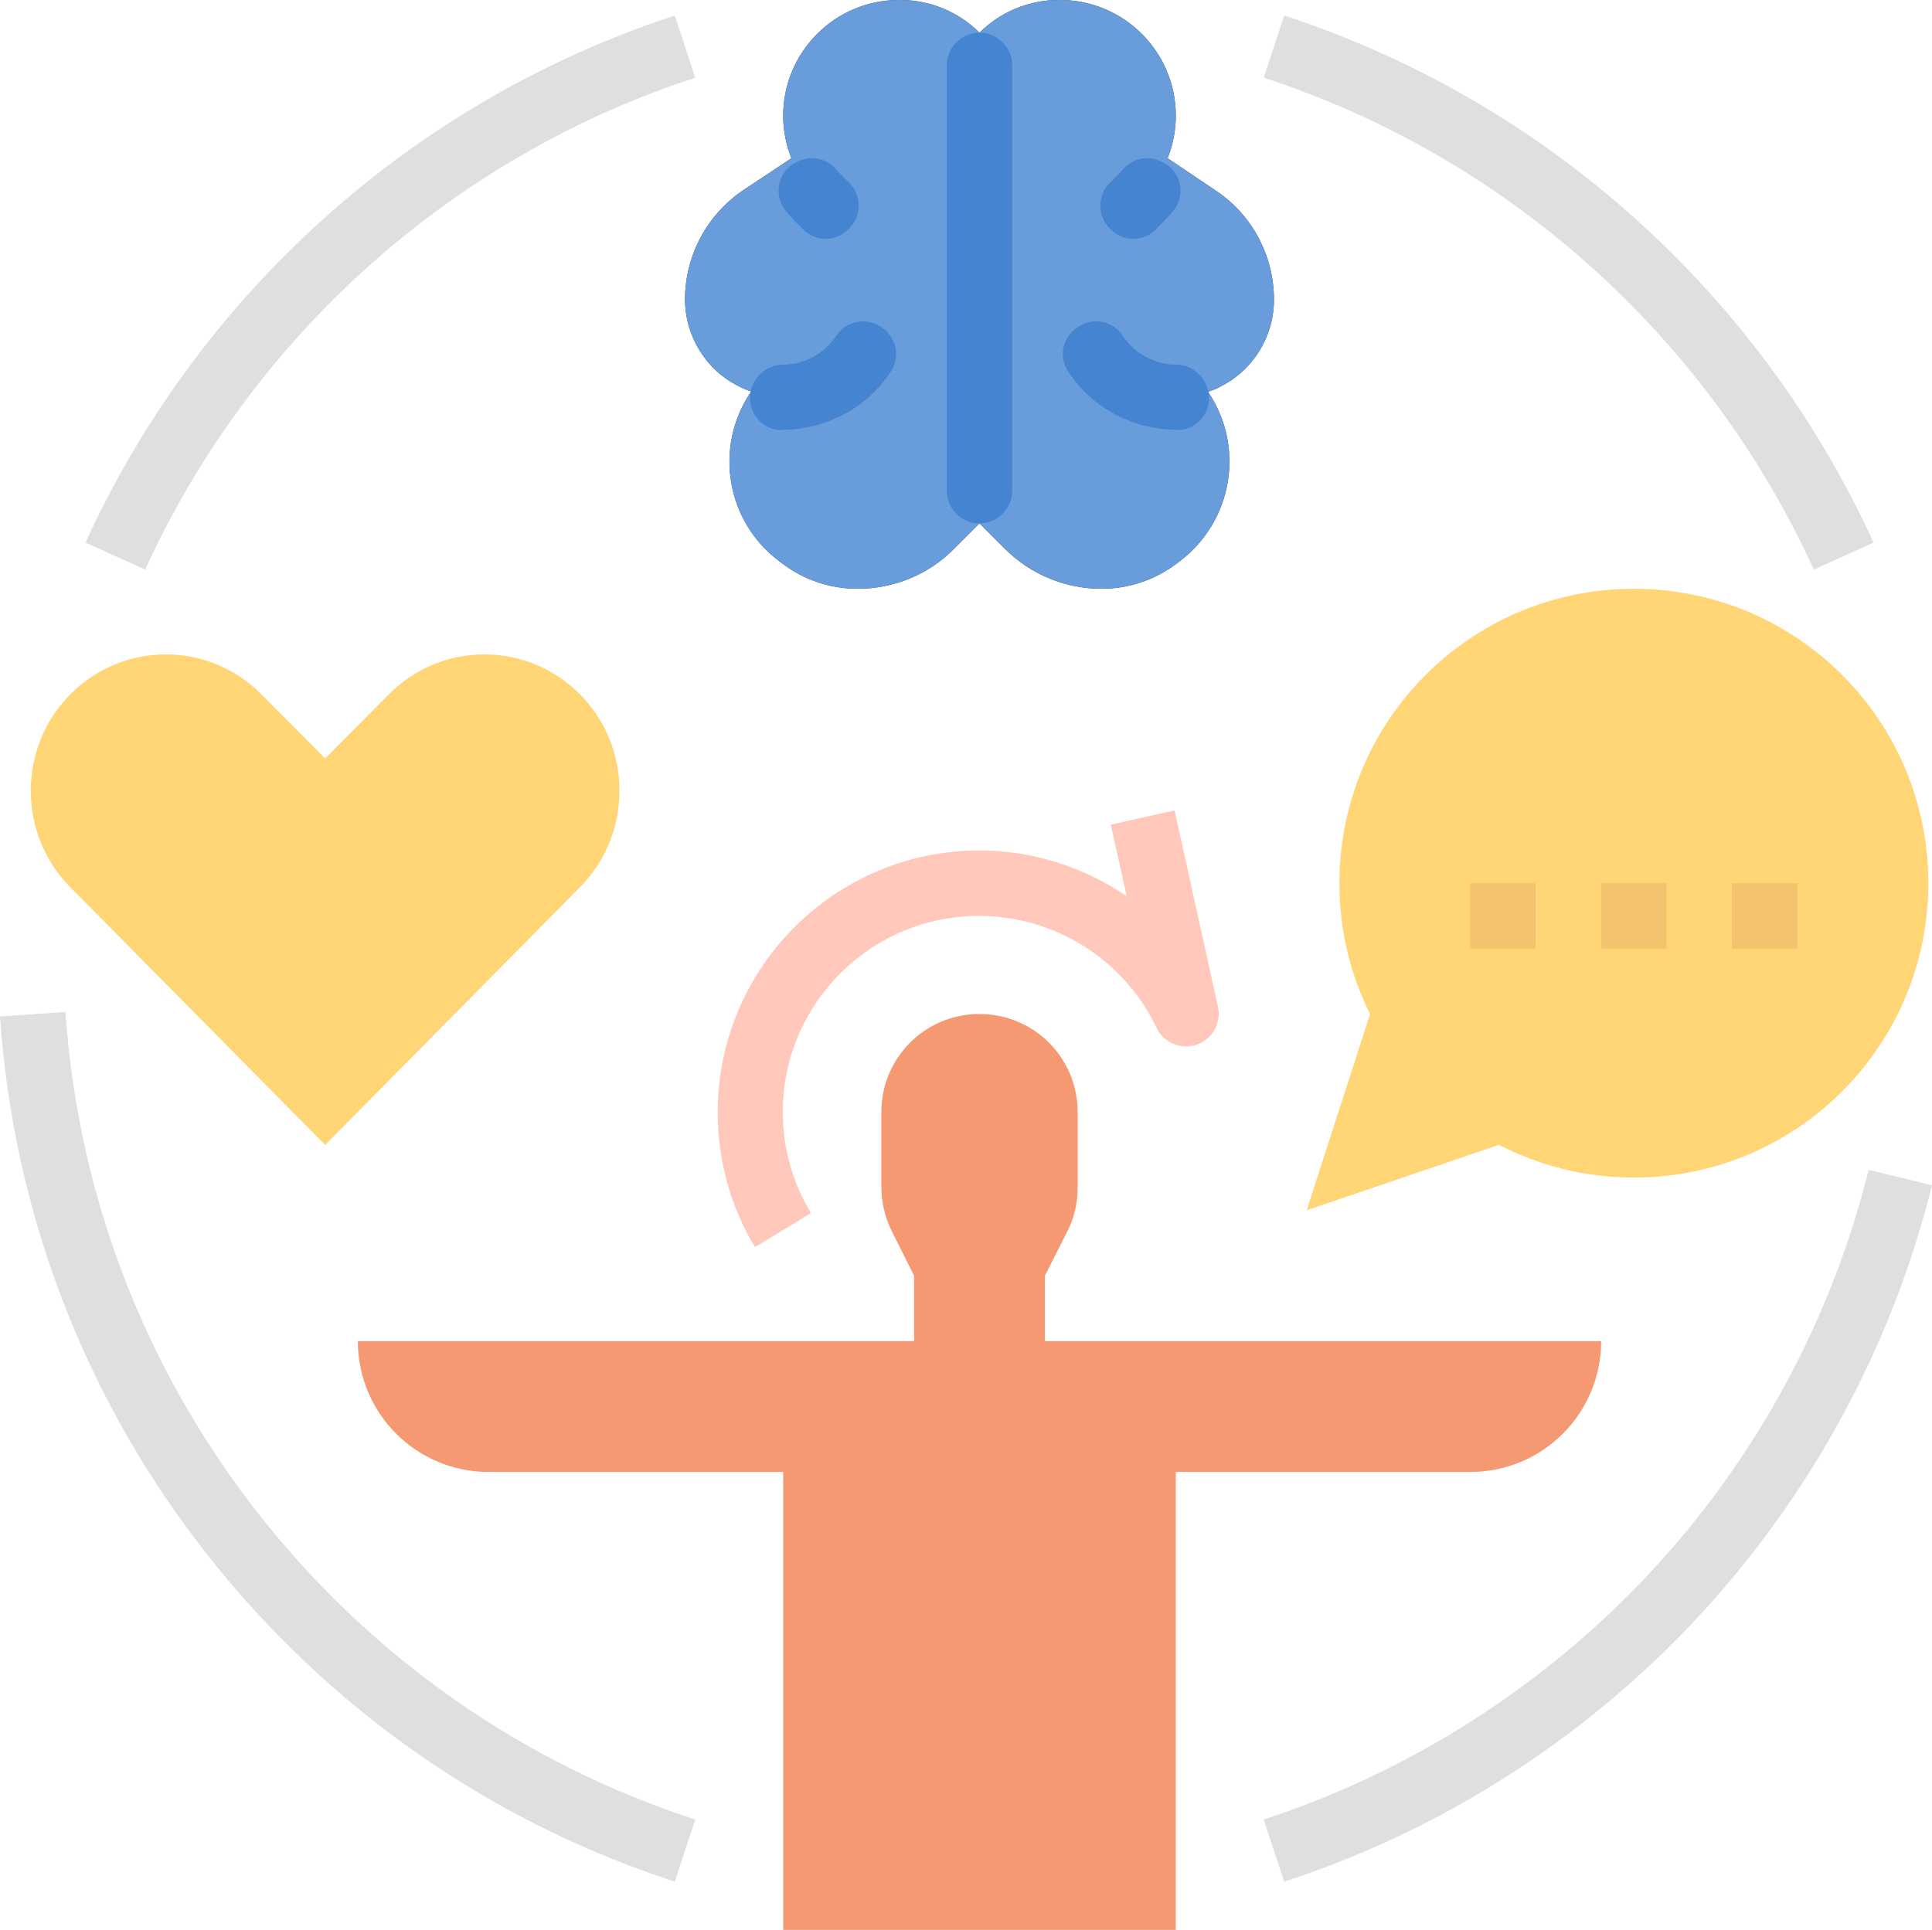 <?xml version="1.0" encoding="UTF-8"?><svg xmlns="http://www.w3.org/2000/svg" xmlns:xlink="http://www.w3.org/1999/xlink" height="472.0" preserveAspectRatio="xMidYMid meet" version="1.0" viewBox="16.5 24.0 472.4 472.0" width="472.4" zoomAndPan="magnify"><g><g><g id="change1_1"><path d="M272,352v-16l5.5-10.9c1.7-3.3,2.5-7,2.5-10.7V296c0-13.3-10.7-24-24-24s-24,10.7-24,24v18.3 c0,3.7,0.9,7.4,2.5,10.7L240,336v16H104c0,17.7,14.3,32,32,32h72v112h96V384h72c17.7,0,32-14.3,32-32H272z" fill="#F49971"/></g><g id="change2_1"><path d="M416,168c-39.8,0-72,32.2-72,72c0,11.5,2.7,22.4,7.5,32L336,320l47-16c9.9,5.1,21.1,8,33,8 c39.8,0,72-32.2,72-72C488,200.2,455.8,168,416,168z" fill="#FFD576"/></g><g id="change3_1"><path d="M376 240H392V256H376z" fill="#F4C36E"/></g><g id="change3_2"><path d="M408 240H424V256H408z" fill="#F4C36E"/></g><g id="change3_3"><path d="M440 240H456V256H440z" fill="#F4C36E"/></g><g id="change4_1"><path d="M201.1,329c-6-9.9-9.1-21.3-9.1-33c0-35.3,28.7-64,64-64c13.1,0,25.6,4.1,36,11.2l-3.9-17.5l15.6-3.5 l10.6,48c0.9,4-1.4,8-5.2,9.3c-3.8,1.3-8.1-0.5-9.8-4.1c-7.9-16.7-24.9-27.4-43.4-27.4c-26.5,0-48,21.5-48,48 c0,8.7,2.4,17.3,6.9,24.7L201.1,329z" fill="#FFC8BB"/></g><g id="change2_2"><path d="M158.3,193.8L158.3,193.8c-12.9-13-33.8-13-46.7,0L96,209.5l-15.6-15.7c-12.9-13-33.8-13-46.7,0v0 c-12.9,13-12.9,34.2,0,47.2L96,304l62.3-63C171.2,228,171.2,206.8,158.3,193.8z" fill="#FFD576"/></g><g id="change5_1"><path d="M328,97.3c0-10.8-5.4-20.9-14.4-26.8L302,62.7c1.3-3.3,2-6.8,2-10.4c0-15.6-12.7-28.3-28.3-28.3h-0.4 c-7.2,0-14.2,2.9-19.3,8c-5.1-5.1-12.1-8-19.3-8h-0.4C220.7,24,208,36.7,208,52.3c0,3.6,0.7,7.1,2,10.4l-11.6,7.7 c-9,6-14.4,16.1-14.4,26.8c0,9,5.1,17.3,13.2,21.3c1,0.5,1.9,0.9,2.9,1.2L200,120c-9,13.5-5.9,31.6,7.1,41.3l0.8,0.6 c5.3,4,11.7,6.1,18.3,6.1l0,0c8.9,0,17.4-3.5,23.6-9.8l6.2-6.2l6.2,6.2c6.3,6.3,14.8,9.8,23.6,9.8l0,0c6.6,0,13-2.1,18.3-6.1 l0.8-0.6c12.9-9.7,16.1-27.8,7.1-41.3l-0.1-0.2c1-0.3,2-0.7,2.9-1.2C322.9,114.6,328,106.3,328,97.3z" fill="#353560"/></g><g id="change6_1"><path d="M328,97.3c0-10.8-5.4-20.9-14.4-26.8L302,62.7c1.3-3.3,2-6.8,2-10.4c0-15.6-12.7-28.3-28.3-28.3h-0.4 c-7.2,0-14.2,2.9-19.3,8c-5.1-5.1-12.1-8-19.3-8h-0.4C220.7,24,208,36.7,208,52.3c0,3.6,0.7,7.1,2,10.4l-11.6,7.7 c-9,6-14.4,16.1-14.4,26.8c0,9,5.1,17.3,13.2,21.3c1,0.5,1.9,0.9,2.9,1.2L200,120c-9,13.5-5.9,31.6,7.1,41.3l0.8,0.6 c5.3,4,11.7,6.1,18.3,6.1l0,0c8.9,0,17.4-3.5,23.6-9.8l6.2-6.2l6.2,6.2c6.3,6.3,14.8,9.8,23.6,9.8l0,0c6.6,0,13-2.1,18.3-6.1 l0.8-0.6c12.9-9.7,16.1-27.8,7.1-41.3l-0.1-0.2c1-0.3,2-0.7,2.9-1.2C322.9,114.6,328,106.3,328,97.3z" fill="#689CDA"/></g><g id="change7_1"><path d="M52,163.3l-14.6-6.6C65.3,95.6,117.8,48.6,181.5,27.8l5,15.2C127,62.4,78,106.3,52,163.3z" fill="#DFDFDF"/></g><g id="change7_2"><path d="M181.5,484.2c-45.1-14.7-84.6-42.3-114.1-79.7c-30-38-47.6-83.7-50.9-131.9l16-1.1 c3.1,45,19.5,87.6,47.5,123.1c27.6,35,64.4,60.7,106.5,74.4L181.5,484.2z" fill="#DFDFDF"/></g><g id="change7_3"><path d="M330.5,484.2l-5-15.2c35.8-11.7,68.4-32.5,94.3-60.2c26-27.8,44.5-62,53.6-98.7l15.5,3.8 c-9.8,39.4-29.6,75.9-57.4,105.8C403.8,449.4,368.9,471.7,330.5,484.2z" fill="#DFDFDF"/></g><g id="change7_4"><path d="M460,163.3C434,106.3,385,62.4,325.5,43l5-15.2c63.7,20.8,116.2,67.8,144.1,128.9L460,163.3z" fill="#DFDFDF"/></g><g id="change8_1"><path d="M256,32c-4.4,0-8,3.6-8,8v104c0,4.4,3.6,8,8,8s8-3.6,8-8V40C264,35.6,260.4,32,256,32z" fill="#4484D1"/></g><g id="change8_2"><path d="M288.1,80.1l-0.3-0.3c-3-3-3-8,0-11l2.2-2.2c0.3-0.3,0.7-0.7,1-1.1c2.3-2.7,6-3.6,9.2-2.1l0.4,0.2 c4.8,2.2,6,8.3,2.6,12.2c-0.6,0.7-1.3,1.4-1.9,2.1l-2.2,2.2C296.1,83.2,291.2,83.2,288.1,80.1z" fill="#4484D1"/></g><g id="change8_3"><path d="M304.2,129.1c-10.4,0-20.5-5.1-26.5-14.2l0,0c-2.4-3.6-1.4-8.4,2.2-10.8l0.3-0.2c3.6-2.4,8.4-1.4,10.8,2.2 v0c3,4.5,8,7.1,13.2,7.1c3.3,0,6.3,2.3,7.4,5.4l0.1,0.2c1.7,5-1.9,10.3-7.2,10.4C304.4,129.1,304.3,129.1,304.2,129.1z" fill="#4484D1"/></g><g id="change8_4"><path d="M223.9,80.1l0.3-0.3c3-3,3-8,0-11l-2.2-2.2c-0.3-0.3-0.7-0.7-1-1.1c-2.3-2.7-6-3.6-9.2-2.1l-0.4,0.2 c-4.8,2.2-6,8.3-2.6,12.2c0.6,0.7,1.3,1.4,1.9,2.1l2.2,2.2C215.9,83.2,220.8,83.2,223.9,80.1z" fill="#4484D1"/></g><g id="change8_5"><path d="M207.8,129.1c10.4,0,20.5-5.1,26.5-14.2l0,0c2.4-3.6,1.4-8.4-2.2-10.8l-0.3-0.2c-3.6-2.4-8.4-1.4-10.8,2.2 v0c-3,4.5-8,7.1-13.2,7.1c-3.3,0-6.3,2.3-7.4,5.4l-0.1,0.2c-1.7,5,1.9,10.3,7.2,10.4C207.6,129.1,207.7,129.1,207.8,129.1z" fill="#4484D1"/></g></g></g></svg>